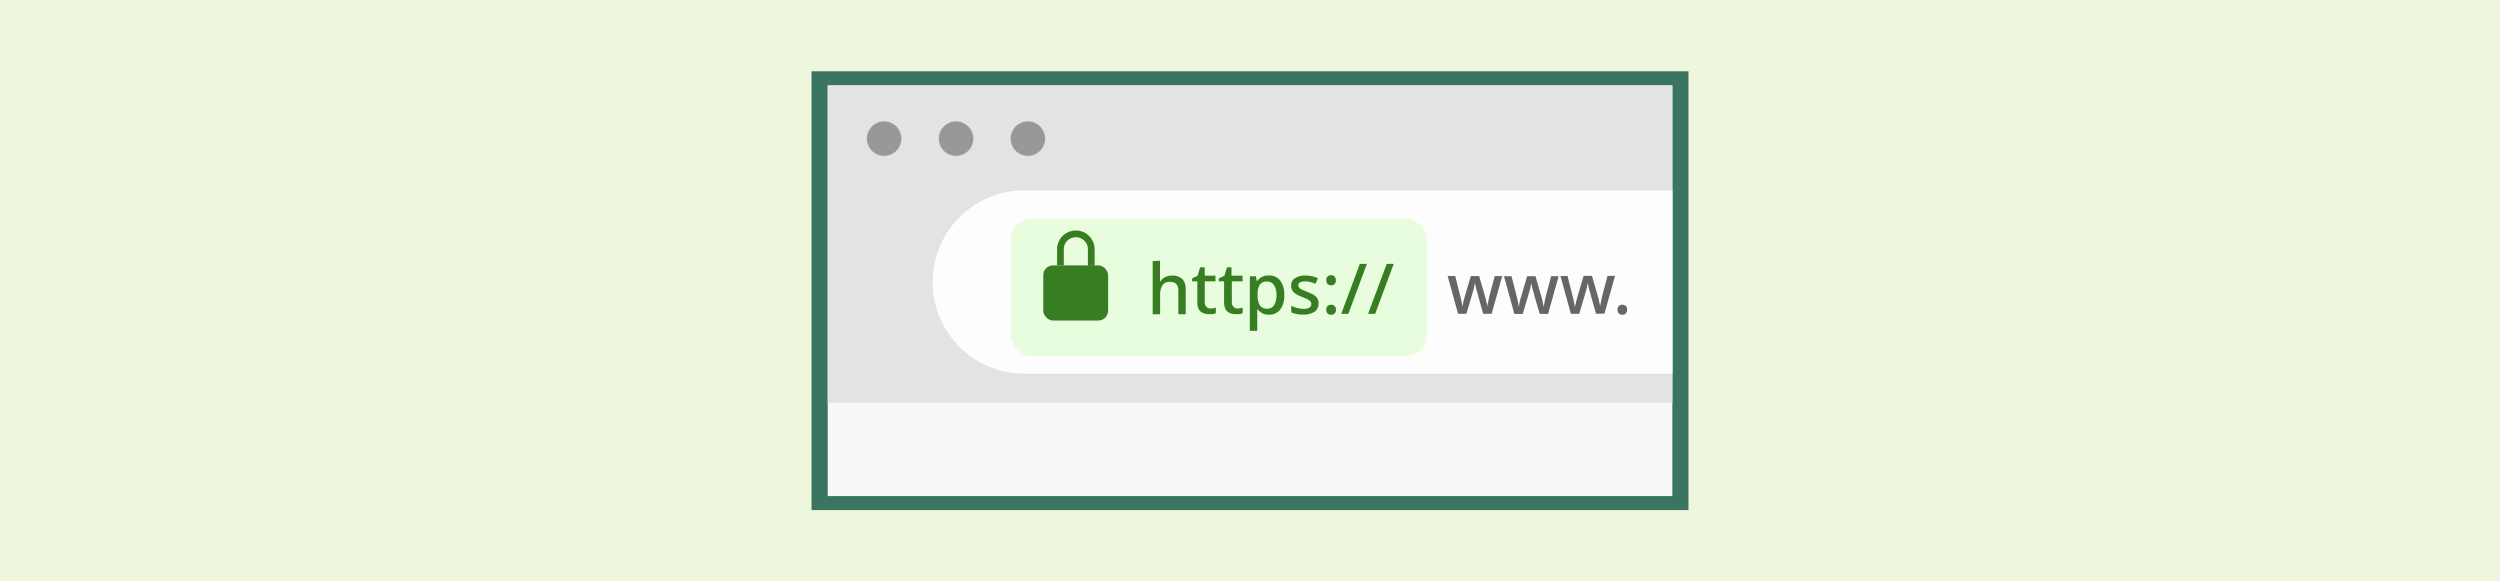 <?xml version="1.0" encoding="UTF-8"?><svg id="Layer_1" xmlns="http://www.w3.org/2000/svg" viewBox="0 0 860 200"><rect x="0" width="860" height="200" fill="#eff6de"/><g><rect x="282.702" y="28.056" width="294.597" height="143.887" fill="#fff" stroke="#3b7561" stroke-miterlimit="10" stroke-width="7.064"/><rect x="284.737" y="29.375" width="290.555" height="141.279" fill="#f8f8f8"/><rect x="284.737" y="29.375" width="290.555" height="109.205" fill="#e3e3e3"/><path d="m575.292,128.548h-222.94c-17.413,0-31.529-14.116-31.529-31.529h0c0-17.413,14.116-31.529,31.529-31.529h222.94v63.058Z" fill="#fdfdfd"/><circle cx="304.142" cy="47.69" r="5.933" fill="#989898"/><circle cx="328.877" cy="47.69" r="5.933" fill="#989898"/><circle cx="353.585" cy="47.69" r="5.933" fill="#989898"/><rect x="347.652" y="75.207" width="143.228" height="47.351" rx="7.309" ry="7.309" fill="#e8fdde"/><rect x="358.887" y="91.287" width="22.3" height="18.975" rx="3.354" ry="3.354" fill="#377e22"/><path d="m364.792,91.287v-5.733c.078-2.874,2.456-5.15,5.331-5.102h0c2.902,0,5.258,2.344,5.274,5.245v5.733" fill="none" stroke="#377e22" stroke-miterlimit="10" stroke-width="2.318"/><path d="m399.044,89.681v7.08h.172c.392-.653.971-1.172,1.662-1.49.711-.323,1.483-.489,2.264-.487,1.265-.086,2.516.314,3.497,1.118.906.974,1.354,2.287,1.232,3.611v8.599h-2.522v-8.083c0-2.035-.888-3.038-2.666-3.038-1.109-.197-2.23.274-2.866,1.204-.549,1.039-.807,2.208-.745,3.382v6.535h-2.551v-18.287l2.522-.143Z" fill="#377e22"/><path d="m416.299,106.134c.663.005,1.322-.102,1.949-.315v1.92c-.35.145-.716.251-1.089.315-.467.041-.937.041-1.405,0-.668.013-1.332-.114-1.949-.373-.586-.253-1.077-.684-1.405-1.232-.382-.773-.56-1.632-.516-2.494v-7.166h-1.806v-1.003l1.892-.946.888-2.866h1.577v2.866h3.697v1.949h-3.697v7.137c-.045.565.142,1.123.516,1.548.335.402.825.641,1.347.659Z" fill="#377e22"/><path d="m425.529,106.134c.663.002,1.321-.104,1.949-.315v1.92c-.362.141-.736.246-1.118.315-.467.042-.937.042-1.405,0-.659.013-1.314-.114-1.92-.373-.593-.242-1.087-.676-1.405-1.232-.407-.766-.595-1.628-.545-2.494v-7.166h-1.806v-1.003l1.92-.946.888-2.866h1.548v2.866h3.812v1.949h-3.697v7.137c-.045.565.142,1.123.516,1.548.317.378.77.615,1.261.659Z" fill="#377e22"/><path d="m436.535,94.755c1.457-.062,2.858.565,3.784,1.691,1.078,1.462,1.597,3.262,1.462,5.073.122,1.788-.385,3.562-1.433,5.016-.928,1.126-2.325,1.761-3.784,1.72-1.525.08-2.988-.609-3.898-1.834h-.172v7.366h-2.551v-18.745h2.064l.373,1.748h0c.395-.566.902-1.044,1.49-1.405.805-.473,1.734-.693,2.666-.631Zm-.602,2.092c-.971-.113-1.932.276-2.551,1.032-.562.963-.831,2.068-.774,3.182v.459c-.061,1.198.185,2.392.717,3.468.602.859,1.624,1.32,2.666,1.204.963.043,1.869-.455,2.35-1.29.556-1.048.824-2.225.774-3.411.068-1.163-.211-2.321-.803-3.325-.463-.814-1.328-1.317-2.264-1.319h-.115Z" fill="#377e22"/><path d="m453.589,104.385c.051,1.132-.478,2.213-1.405,2.866-1.163.707-2.511,1.046-3.869.975-.788.016-1.576-.051-2.35-.201-.62-.109-1.219-.312-1.777-.602v-2.236c.634.311,1.296.561,1.978.745.719.2,1.461.306,2.207.315.728.064,1.458-.096,2.092-.459.412-.272.651-.739.631-1.232-.001-.275-.08-.543-.229-.774-.254-.299-.566-.543-.917-.717-.613-.344-1.256-.631-1.92-.86-.729-.275-1.438-.601-2.121-.975-.513-.301-.954-.713-1.29-1.204-.325-.523-.485-1.133-.459-1.748-.064-1.051.453-2.052,1.347-2.608,1.091-.643,2.347-.952,3.611-.888.742.001,1.481.078,2.207.229.697.169,1.378.399,2.035.688l-.831,1.949c-.567-.253-1.151-.463-1.748-.631-.59-.15-1.197-.227-1.806-.229-1.548,0-2.35.459-2.35,1.347-.011.294.091.582.287.803.261.296.584.531.946.688l1.92.803c.698.271,1.378.587,2.035.946.521.301.971.712,1.319,1.204.326.544.486,1.172.459,1.806Z" fill="#377e22"/><path d="m456.255,96.446c-.068-.51.114-1.022.487-1.376.322-.267.729-.409,1.147-.401.426-.002.84.139,1.175.401.655.779.655,1.916,0,2.694-.335.262-.75.404-1.175.401-.418.008-.825-.135-1.147-.401-.356-.341-.536-.828-.487-1.319Zm0,10.089c-.063-.493.119-.985.487-1.319.322-.267.729-.409,1.147-.401.426-.002.84.139,1.175.401.356.341.536.828.487,1.319.114.847-.481,1.626-1.328,1.74-.111.015-.223.018-.334.008-.853.055-1.589-.592-1.644-1.445-.006-.101-.003-.203.01-.303h0Z" fill="#377e22"/><path d="m470.214,90.771l-6.392,17.198h-2.436l6.392-17.198h2.436Z" fill="#377e22"/><path d="m479.443,90.771l-6.392,17.198h-2.436l6.42-17.198h2.408Z" fill="#377e22"/><path d="m510.227,107.94l-1.834-6.478c0-.43-.258-.888-.401-1.433s-.258-1.032-.373-1.548l-.258-1.118h0c-.057.376-.134.749-.229,1.118,0,.516-.229,1.003-.373,1.548s-.258,1.032-.401,1.462l-1.92,6.449h-2.866l-3.583-12.984h2.608l1.662,6.564c.172.688.344,1.405.516,2.178s.258,1.376.315,1.834h0l.201-1.089c0-.459.201-.917.287-1.376.086-.368.191-.732.315-1.089l2.064-7.022h2.866l2.035,7.022.315,1.118c0,.459.201.888.287,1.319s.143.803.172,1.089h0c0-.258,0-.602.172-1.06s.172-.917.287-1.433l.344-1.49,1.748-6.564h2.58l-3.64,12.984h-2.895Z" fill="#666"/><path d="m529.632,107.94l-1.863-6.42c0-.43-.258-.888-.401-1.433s-.258-1.032-.373-1.548l-.258-1.118h0c-.057.376-.134.749-.229,1.118,0,.516-.229,1.003-.373,1.548s-.258,1.032-.401,1.462l-1.92,6.449h-2.866l-3.583-12.984h2.608l1.662,6.564c.201.688.344,1.405.516,2.178s.258,1.376.315,1.834h0l.201-1.089c0-.459.201-.917.287-1.376s.229-.803.315-1.089l2.064-7.022h2.866l2.035,7.022.315,1.118c0,.459.201.888.287,1.319s0,.803.201,1.089h0c0-.258,0-.602.172-1.06s.172-.917.287-1.433l.344-1.49,1.748-6.564h2.58l-3.64,12.984-2.895-.057Z" fill="#666"/><path d="m549.037,107.94l-1.834-6.478c0-.43-.258-.888-.401-1.433s-.258-1.032-.373-1.548l-.258-1.118h0c-.057.376-.134.749-.229,1.118,0,.516-.229,1.003-.373,1.548s-.258,1.032-.401,1.462l-1.92,6.449h-2.866l-3.583-12.984h2.436l1.662,6.564c.172.688.344,1.405.516,2.178s.258,1.376.315,1.834h0l.373-1.147c0-.459.201-.917.287-1.376.086-.368.191-.732.315-1.089l2.064-7.022h2.866l2.035,7.022.315,1.118c0,.459.201.888.287,1.319s.143.803.172,1.089h0c0-.258,0-.602.172-1.06s.172-.917.287-1.433l.344-1.49,1.748-6.564h2.58l-3.64,12.984-2.895.057Z" fill="#666"/><path d="m556.432,106.535c-.049-.491.131-.977.487-1.319.324-.262.73-.404,1.147-.401.426-.007.842.135,1.175.401.356.341.536.828.487,1.319.041.498-.137.99-.487,1.347-.327.278-.747.421-1.175.401-.419.016-.829-.128-1.147-.401-.351-.357-.528-.849-.487-1.347Z" fill="#666"/></g></svg>
